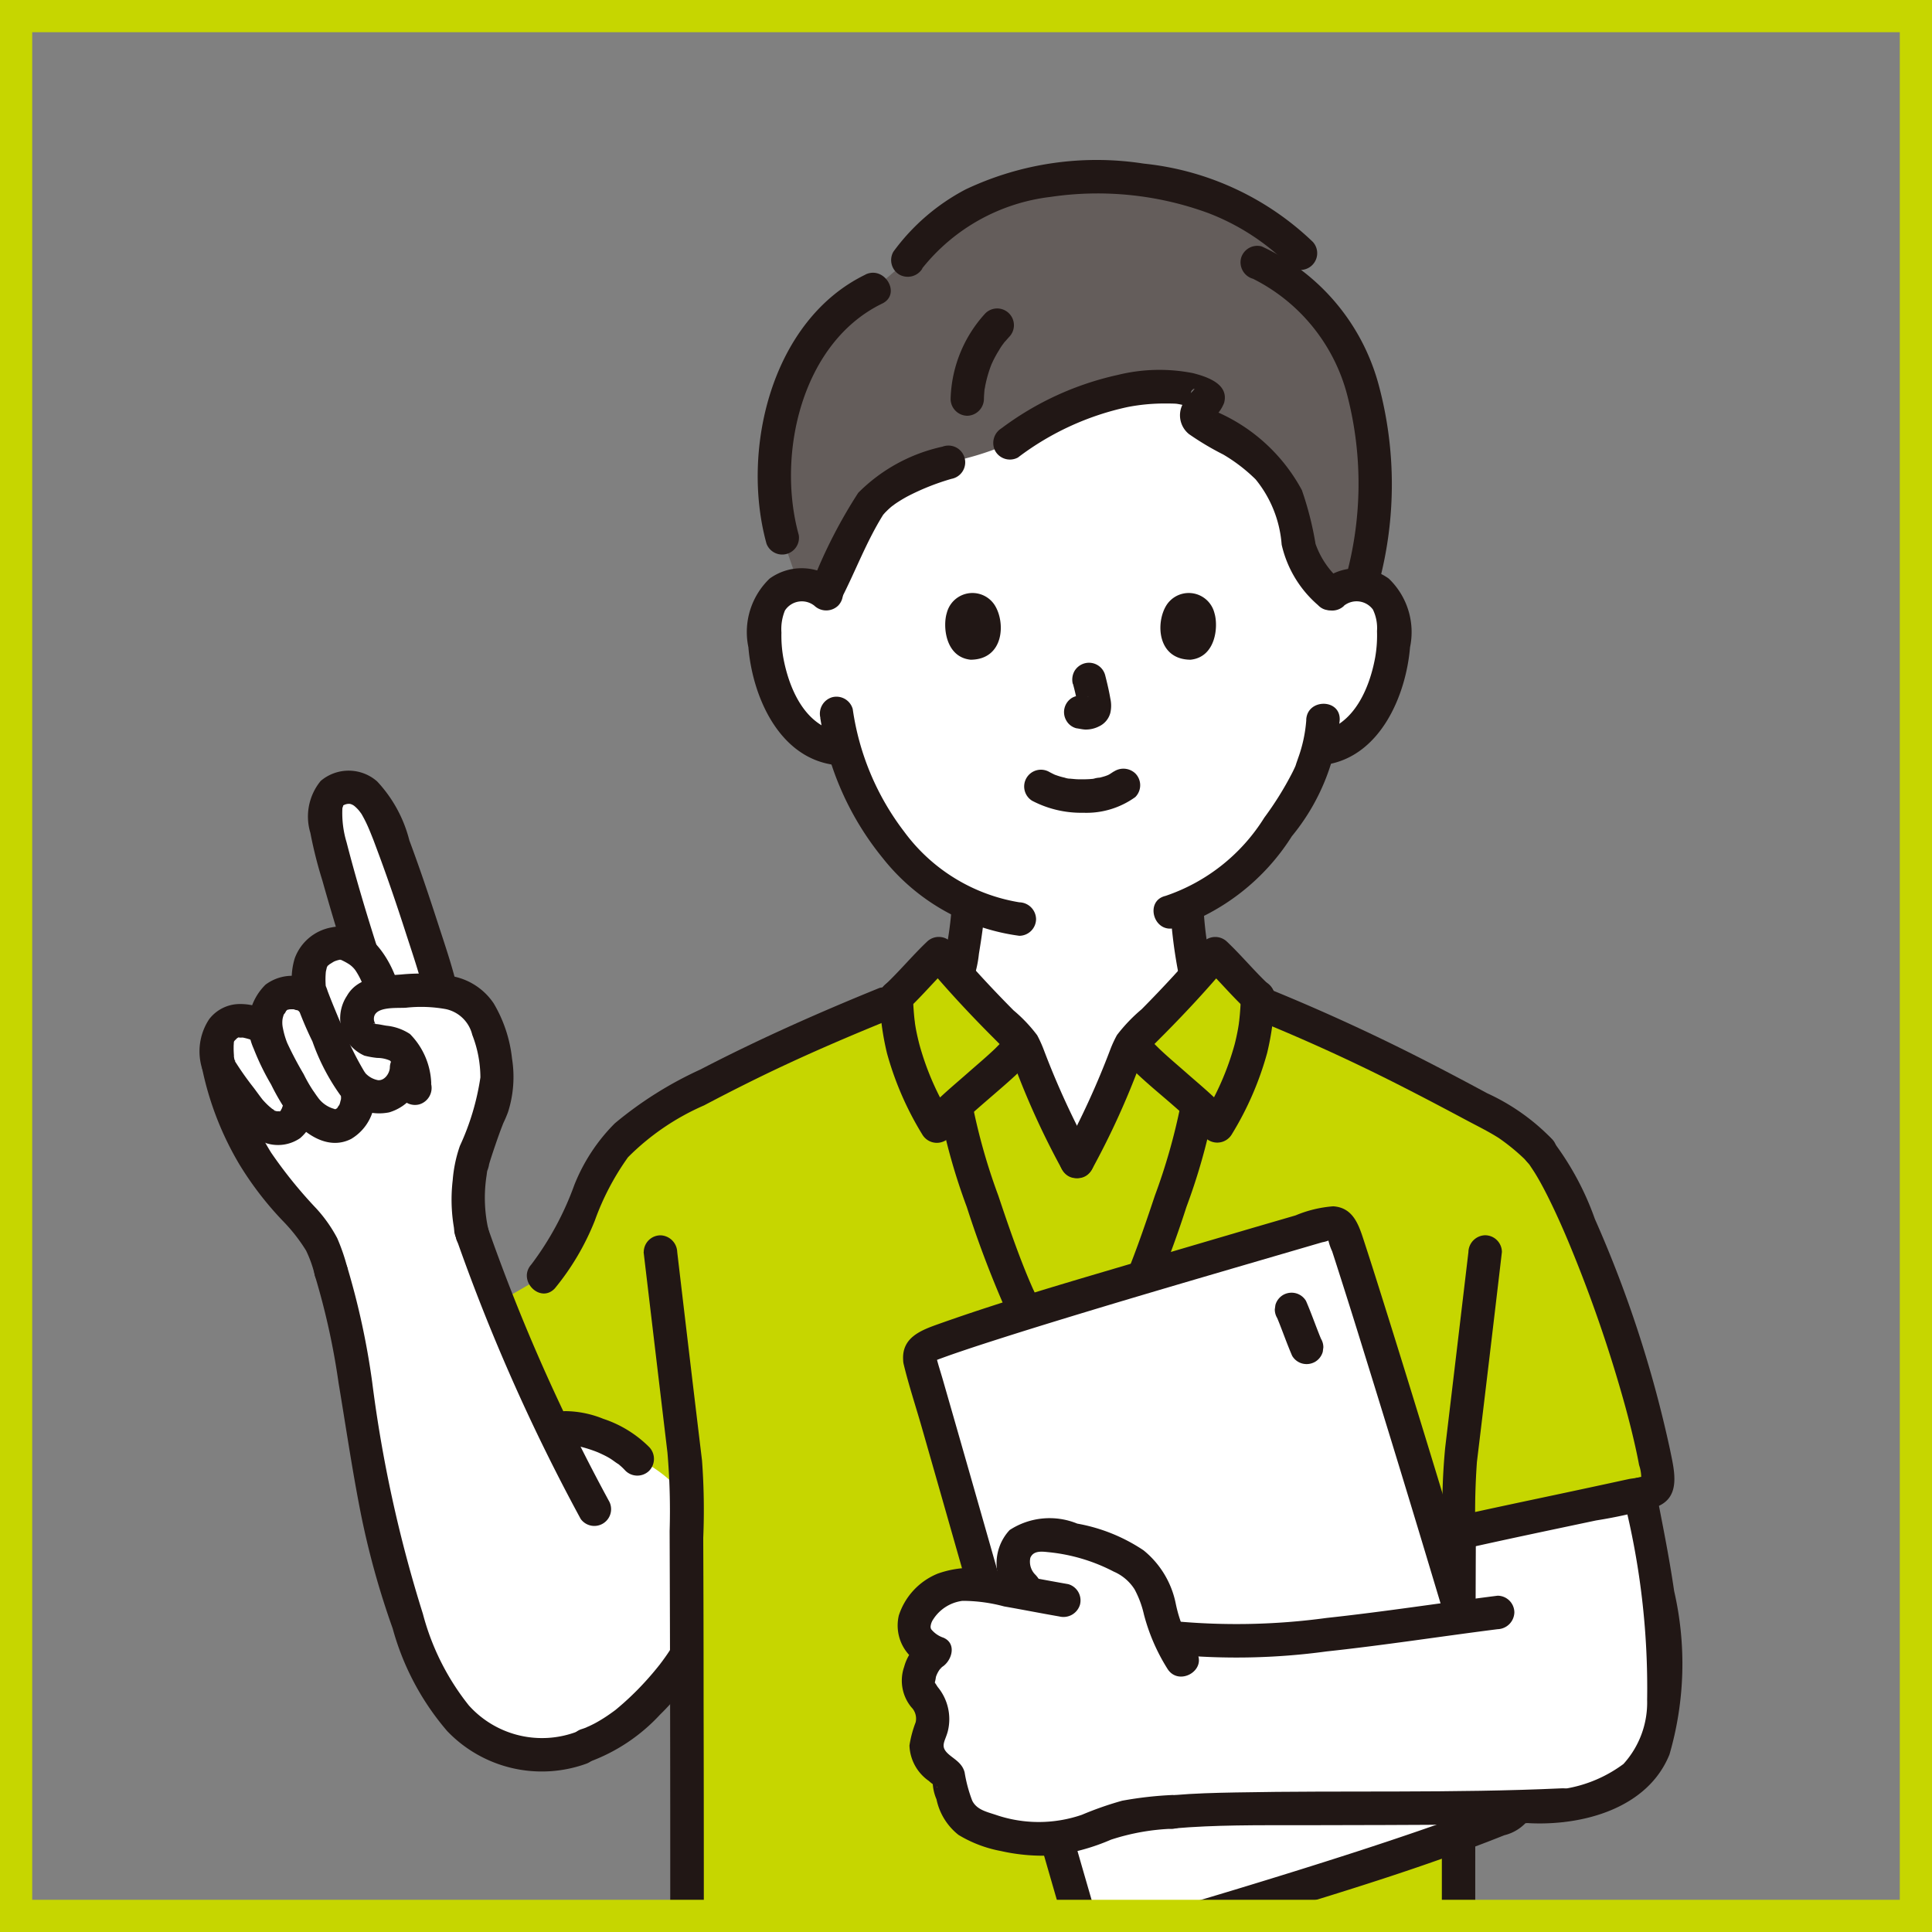 <svg xmlns="http://www.w3.org/2000/svg" xmlns:xlink="http://www.w3.org/1999/xlink" width="60" height="60" viewBox="0 0 60 60"><rect x="0" y="0" width="60" height="60" fill="#808080" stroke="none"/><defs><clipPath id="clip-path"><rect id="&#x9577;&#x65B9;&#x5F62;_3442" data-name="&#x9577;&#x65B9;&#x5F62; 3442" width="60" height="60" transform="translate(420 1867)" fill="#fff" stroke="#c6d600" stroke-width="1"></rect></clipPath><clipPath id="clip-icon_02"><rect width="60" height="60"></rect></clipPath></defs><g id="icon_02" clip-path="url(#clip-icon_02)"><g id="&#x30DE;&#x30B9;&#x30AF;&#x30B0;&#x30EB;&#x30FC;&#x30D7;_1" data-name="&#x30DE;&#x30B9;&#x30AF;&#x30B0;&#x30EB;&#x30FC;&#x30D7; 1" transform="translate(-420 -1867)" clip-path="url(#clip-path)"><g id="_5131_color" data-name="5131_color" transform="translate(426.202 1871.981)"><path id="&#x30D1;&#x30B9;_4898" data-name="&#x30D1;&#x30B9; 4898" d="M116.014,428.47a2.173,2.173,0,0,0,1.113-.251,1.059,1.059,0,0,0,.423-.5,7.989,7.989,0,0,1-.433-1.453,35.777,35.777,0,0,1-5-.06l-.006.915A6.216,6.216,0,0,0,116.014,428.47Z" transform="translate(-82.951 -315.359)" fill="#fff"></path><path id="&#x30D1;&#x30B9;_4899" data-name="&#x30D1;&#x30B9; 4899" d="M79.049,428.361a2.176,2.176,0,0,0,1.113.251,6.216,6.216,0,0,0,3.971-1.4l-.005-.812a35.37,35.37,0,0,1-5.026.118,8.033,8.033,0,0,1-.442,1.425A1.076,1.076,0,0,0,79.049,428.361Z" transform="translate(-58.203 -315.501)" fill="#fff"></path><path id="&#x30D1;&#x30B9;_4900" data-name="&#x30D1;&#x30B9; 4900" d="M85.086,32.331a1.17,1.17,0,0,1,.936-.274,1.106,1.106,0,0,1,.795.528,1.56,1.56,0,0,1,.164.629A4.686,4.686,0,0,1,86.5,35.7a2.979,2.979,0,0,1-.77,1.01,1.974,1.974,0,0,1-.918.414l-.156.024c-.075.282-.16.52-.2.646-.278.754-1.888,3.445-3.88,4.256a11.767,11.767,0,0,0,.169,1.494c.1.581.07,1.1.877,1.391.052.019,2.343,1.109,2.425,1.142a6.946,6.946,0,0,1-6.907,5.32,7.4,7.4,0,0,1-7.15-5.41c.156-.052,2.709-1.248,2.763-1.267.806-.291.776-.81.877-1.391A10.937,10.937,0,0,0,73.795,42a6.817,6.817,0,0,1-2.332-1.867,7.966,7.966,0,0,1-1.519-2.963l-.3-.046a1.974,1.974,0,0,1-.918-.414,2.975,2.975,0,0,1-.77-1.01,4.681,4.681,0,0,1-.478-2.483,1.56,1.56,0,0,1,.164-.629,1.105,1.105,0,0,1,.795-.528,1.17,1.17,0,0,1,.936.274S68.9,25.5,76.834,25.5C84.924,25.5,85.086,32.331,85.086,32.331Z" transform="translate(-49.918 -18.868)" fill="#fff"></path><path id="&#x30D1;&#x30B9;_4901" data-name="&#x30D1;&#x30B9; 4901" d="M82.63,2.757a10.365,10.365,0,0,0-4.425-.747,6.688,6.688,0,0,0-5.4,2.561l-1.05.9a5.237,5.237,0,0,0-2.48,2.783,7.964,7.964,0,0,0-.353,4.987l.494,1.414a1.166,1.166,0,0,1,.83.259,27.346,27.346,0,0,1,1.339-2.684,4.685,4.685,0,0,1,2.439-1.369,9.165,9.165,0,0,0,1.9-.58A7.913,7.913,0,0,1,81.15,8.519a2.723,2.723,0,0,1,.953.288c.184.122-.728.534-.133.845a10.038,10.038,0,0,1,1.807,1.177,3.719,3.719,0,0,1,1.138,2.445,2.784,2.784,0,0,0,1.038,1.695,1.156,1.156,0,0,1,.936-.305l.041-.171A11.147,11.147,0,0,0,86.873,8.4a6.2,6.2,0,0,0-3.209-3.745l1.352-.275A7.546,7.546,0,0,0,82.63,2.757Z" transform="translate(-50.813 -1.477)" fill="#645d5b"></path><path id="&#x30D1;&#x30B9;_4902" data-name="&#x30D1;&#x30B9; 4902" d="M78.991,87.715a10.689,10.689,0,0,1-.133,1.084,6.419,6.419,0,0,1-.12.671c-.011.037-.072.173-.016.065-.022.042-.046.082-.069.124-.036.063.058-.059,0-.005-.015.016-.029.033-.045.048a.758.758,0,0,1-.068.061c.06-.047-.01,0-.037.018-.118.067-.229.107-.369.17-.64.291-1.274.592-1.914.884l-.5.226-.177.078c-.119.054.13-.049.023-.01a.533.533,0,0,0-.364.64.525.525,0,0,0,.64.364c.261-.094.515-.224.767-.34l1.176-.544.868-.4c.023-.01.048-.019.07-.031,0,0-.192.078-.088.039.05-.019.1-.04.15-.061a1.877,1.877,0,0,0,.26-.13,1.555,1.555,0,0,0,.634-.766,3.535,3.535,0,0,0,.158-.741c.078-.479.152-.958.185-1.443a.52.52,0,0,0-1.04,0Z" transform="translate(-55.638 -64.516)" fill="#211715"></path><path id="&#x30D1;&#x30B9;_4903" data-name="&#x30D1;&#x30B9; 4903" d="M115.889,87.72a15.071,15.071,0,0,0,.26,2.076,1.666,1.666,0,0,0,1.1,1.268c.175.069-.14-.068-.016-.008l.128.06.4.191,1.1.518c.249.118.5.244.75.352a.538.538,0,0,0,.712-.186.524.524,0,0,0-.186-.712c-.538-.229-1.061-.5-1.59-.75-.256-.121-.512-.245-.77-.363-.147-.067-.256-.109-.389-.184,0,0-.071-.05-.03-.018s-.029-.028-.038-.036-.031-.033-.047-.049c.014.015.052.084,0,0-.022-.036-.042-.072-.062-.108.056.1-.01-.03-.021-.069a6.427,6.427,0,0,1-.138-.764,10.79,10.79,0,0,1-.13-1.22.531.531,0,0,0-.52-.52.525.525,0,0,0-.52.52Z" transform="translate(-85.748 -64.521)" fill="#211715"></path><path id="&#x30D1;&#x30B9;_4904" data-name="&#x30D1;&#x30B9; 4904" d="M133.342,49.864a.63.63,0,0,1,.9.118,1.326,1.326,0,0,1,.127.67,3.964,3.964,0,0,1-.056.814c-.176.967-.668,2.126-1.743,2.319a.525.525,0,0,0-.364.64.532.532,0,0,0,.64.364c1.641-.294,2.424-2.147,2.549-3.635a2.3,2.3,0,0,0-.66-2.133,1.7,1.7,0,0,0-2.124.108.524.524,0,0,0,0,.736.531.531,0,0,0,.736,0Z" transform="translate(-97.807 -36.033)" fill="#211715"></path><path id="&#x30D1;&#x30B9;_4905" data-name="&#x30D1;&#x30B9; 4905" d="M118.642,65.4a4.421,4.421,0,0,1-.257,1.192c-.023.07-.05.14-.071.211-.01.033-.052.124.007-.011-.036.084-.075.166-.116.247a10.055,10.055,0,0,1-.866,1.391,5.8,5.8,0,0,1-3.069,2.432c-.651.153-.376,1.156.276,1a6.851,6.851,0,0,0,3.647-2.852,6.634,6.634,0,0,0,1.487-3.613c.026-.669-1.014-.668-1.04,0Z" transform="translate(-84.276 -48.02)" fill="#211715"></path><path id="&#x30D1;&#x30B9;_4906" data-name="&#x30D1;&#x30B9; 4906" d="M68.251,49.128a1.7,1.7,0,0,0-2.124-.108,2.3,2.3,0,0,0-.66,2.133c.124,1.488.907,3.341,2.549,3.635a.534.534,0,0,0,.64-.364.525.525,0,0,0-.364-.64c-1.075-.193-1.566-1.352-1.743-2.319a3.938,3.938,0,0,1-.056-.768,1.526,1.526,0,0,1,.109-.685.626.626,0,0,1,.914-.149.535.535,0,0,0,.736,0,.525.525,0,0,0,0-.736Z" transform="translate(-48.427 -36.033)" fill="#211715"></path><path id="&#x30D1;&#x30B9;_4907" data-name="&#x30D1;&#x30B9; 4907" d="M74.057,64.694A9.1,9.1,0,0,0,76,69.052a6.5,6.5,0,0,0,4.239,2.41.524.524,0,0,0,.52-.52.532.532,0,0,0-.52-.52,5.557,5.557,0,0,1-3.574-2.191,8.155,8.155,0,0,1-1.6-3.813.525.525,0,0,0-.64-.364.532.532,0,0,0-.364.64Z" transform="translate(-54.785 -47.381)" fill="#211715"></path><path id="&#x30D1;&#x30B9;_4908" data-name="&#x30D1;&#x30B9; 4908" d="M95.535,27.729a8.638,8.638,0,0,1,3.4-1.56,5.991,5.991,0,0,1,1.13-.109c.121,0,.281,0,.382.008a2.288,2.288,0,0,1,.411.1c.054.017.107.042.162.055.036.009.119.078.035,0l-.134-.23c-.149-.4.212-.473.032-.319a1.123,1.123,0,0,0-.1.109,1.4,1.4,0,0,0-.216.307.748.748,0,0,0,.2.921,8.785,8.785,0,0,0,1.064.634,5.155,5.155,0,0,1,1.005.772,3.629,3.629,0,0,1,.808,2.026,3.5,3.5,0,0,0,1.126,1.876c.463.486,1.2-.25.736-.735a2.665,2.665,0,0,1-.81-1.165,10.023,10.023,0,0,0-.424-1.668,5.483,5.483,0,0,0-2.674-2.445c-.256-.138-.086-.021-.1.2-.007.123.02.026-.017.052a.622.622,0,0,0,.068-.076,1.12,1.12,0,0,0,.309-.446c.154-.583-.532-.806-.964-.918a5.394,5.394,0,0,0-2.345.056,9.374,9.374,0,0,0-3.609,1.658.535.535,0,0,0-.186.712.524.524,0,0,0,.712.187Z" transform="translate(-70.113 -18.51)" fill="#211715"></path><path id="&#x30D1;&#x30B9;_4909" data-name="&#x30D1;&#x30B9; 4909" d="M69.978,13.477c-2.915,1.411-3.881,5.439-3.073,8.358a.521.521,0,0,0,1-.276c-.692-2.5.092-5.972,2.594-7.183.6-.292.076-1.189-.525-.9Z" transform="translate(-49.302 -9.93)" fill="#211715"></path><path id="&#x30D1;&#x30B9;_4910" data-name="&#x30D1;&#x30B9; 4910" d="M124.695,11.234a5.628,5.628,0,0,1,2.954,3.726,10.93,10.93,0,0,1-.052,5.473c-.154.65.849.929,1,.277a11.886,11.886,0,0,0,0-6.182,6.623,6.623,0,0,0-3.634-4.3.525.525,0,0,0-.64.364.532.532,0,0,0,.364.64Z" transform="translate(-91.983 -7.557)" fill="#211715"></path><path id="&#x30D1;&#x30B9;_4911" data-name="&#x30D1;&#x30B9; 4911" d="M73.914,38.813c.438-.858.77-1.752,1.28-2.572.05-.081-.029.029.012-.017s.06-.069.093-.1a2.222,2.222,0,0,1,.2-.18c-.068.054.063-.045.063-.045.037-.026.076-.052.114-.076q.134-.086.274-.162a7.386,7.386,0,0,1,1.373-.548.521.521,0,1,0-.278-1,5.269,5.269,0,0,0-2.617,1.433,15.456,15.456,0,0,0-1.412,2.747A.533.533,0,0,0,73.2,39a.525.525,0,0,0,.712-.187Z" transform="translate(-53.976 -25.223)" fill="#211715"></path><path id="&#x30D1;&#x30B9;_4912" data-name="&#x30D1;&#x30B9; 4912" d="M90.686,20.5c0-.1.011-.2.019-.3q.01-.088,0,.026c0-.025.007-.049.011-.074.008-.05.017-.1.028-.148a3.93,3.93,0,0,1,.174-.576c.022-.052.019-.047-.009.02l.031-.069q.032-.069.066-.136.069-.134.15-.262a1.567,1.567,0,0,1,.172-.249c-.1.1.018-.021.037-.043.033-.039.066-.076.1-.114a.52.52,0,1,0-.736-.736,4.088,4.088,0,0,0-1.078,2.66.525.525,0,0,0,.52.52A.53.53,0,0,0,90.686,20.5Z" transform="translate(-66.331 -13.088)" fill="#211715"></path><path id="&#x30D1;&#x30B9;_4913" data-name="&#x30D1;&#x30B9; 4913" d="M83.519,3.355a5.994,5.994,0,0,1,3.987-2.221,9.983,9.983,0,0,1,4.892.5,7.17,7.17,0,0,1,2.517,1.633.521.521,0,0,0,.736-.736A8.888,8.888,0,0,0,90.4.1a9.513,9.513,0,0,0-5.529.8,6.534,6.534,0,0,0-2.246,1.936.524.524,0,0,0,.187.712.533.533,0,0,0,.712-.187Z" transform="translate(-61.082 0)" fill="#211715"></path><path id="&#x30D1;&#x30B9;_4914" data-name="&#x30D1;&#x30B9; 4914" d="M42.507,129.63c4.966,0,18.428.015,22.565.016a.517.517,0,0,0,.518-.507,21.321,21.321,0,0,0-.133-2.468c0-4.161.009-10.642.019-13.963,1.56-.351,4.277-.908,5.818-1.256a.482.482,0,0,0,.328-.175.475.475,0,0,0,.026-.315c-.459-3.084-2.7-9.059-3.689-10.131a6.1,6.1,0,0,0-1.183-.939,68.7,68.7,0,0,0-7.227-3.516l-.329-.3c-.406-.372-.884-.947-1.317-1.352-.947,1.132-1.691,1.868-2.581,2.759-.12.124-1.2,2.89-1.715,3.706-.515-.817-1.6-3.583-1.714-3.706-.891-.891-1.635-1.627-2.581-2.759-.482.45-1.018,1.109-1.45,1.468a60.532,60.532,0,0,0-7.253,3.416,6.122,6.122,0,0,0-1.183.939c-.866.809-1.4,3.121-2.4,4.2l-1.4.81c.572,1.463,1.121,2.736,1.684,3.912l.409-.022a3.578,3.578,0,0,1,2.235.962l1.513,1c.016,2.549.023,10.455.027,15.267a10.2,10.2,0,0,0,.13,2.575c.044.279.488.347.771.347" transform="translate(-26.364 -70.087)" fill="#c6d600"></path><path id="&#x30D1;&#x30B9;_4915" data-name="&#x30D1;&#x30B9; 4915" d="M2.1,83.489a1.757,1.757,0,0,1,.043-1.027.776.776,0,0,1,.507-.356,1.386,1.386,0,0,1,.756.161l.17.112-.01-.078a1.014,1.014,0,0,1,.409-.985.906.906,0,0,1,1,.144l-.052-.321a1.485,1.485,0,0,1,.2-1.116,1.089,1.089,0,0,1,.927-.308,1.992,1.992,0,0,1,.473.273l-.024-.074c-.416-1.308-.86-2.9-.979-3.39-.113-.472-.277-1.336.212-1.569a.881.881,0,0,1,1.173.349,37.768,37.768,0,0,1,2.076,5.883,1.59,1.59,0,0,1,1.156.553,4.122,4.122,0,0,1,.6,1.877,3.083,3.083,0,0,1-.237,1.393,12.633,12.633,0,0,0-.567,1.664,5.611,5.611,0,0,0,.038,2.051c.88,2.408,1.668,4.325,2.487,6.037l.409-.022a3.578,3.578,0,0,1,2.235.962,4.023,4.023,0,0,1,1.517,1.218c.006,1.045.008,2.779.012,4.823a7.2,7.2,0,0,1-2.944,2.793,3.5,3.5,0,0,1-3.225-.048c-1.652-.98-2.021-2.462-2.656-4.2C6.689,97.195,6.444,92.417,5.6,89.9a3.1,3.1,0,0,0-.533-1.228c-.338-.462-.769-.889-1.141-1.319A9.878,9.878,0,0,1,2.1,83.489" transform="translate(-1.515 -55.381)" fill="#fff"></path><path id="&#x30D1;&#x30B9;_4916" data-name="&#x30D1;&#x30B9; 4916" d="M156.319,161.152c-.1-.541-.225-1.2-.366-1.925-1.565.349-4.114.873-5.6,1.208-.006,2.063-.01,5.346-.014,8.534.712-.009,1.41-.022,2.076-.042a4.7,4.7,0,0,0,3.409-.94c1.2-1,1.012-3.909.583-6.375C156.377,161.472,156.349,161.318,156.319,161.152Z" transform="translate(-111.236 -117.816)" fill="#fff"></path><path id="&#x30D1;&#x30B9;_4917" data-name="&#x30D1;&#x30B9; 4917" d="M76.225,419.314a7.464,7.464,0,0,1-.828,3.36.532.532,0,0,0,.187.712.526.526,0,0,0,.712-.187,8.626,8.626,0,0,0,.97-3.885.52.52,0,0,0-1.04,0Z" transform="translate(-55.738 -309.875)" fill="#211715"></path><path id="&#x30D1;&#x30B9;_4918" data-name="&#x30D1;&#x30B9; 4918" d="M97.407,420.353l.022,3.24a.52.52,0,0,0,1.04,0l-.022-3.24a.52.52,0,1,0-1.04,0Z" transform="translate(-72.074 -310.644)" fill="#211715"></path><path id="&#x30D1;&#x30B9;_4919" data-name="&#x30D1;&#x30B9; 4919" d="M128.8,419.314a8.626,8.626,0,0,0,.97,3.885.52.52,0,1,0,.9-.525,7.466,7.466,0,0,1-.828-3.36.52.52,0,0,0-1.04,0Z" transform="translate(-95.302 -309.875)" fill="#211715"></path><path id="&#x30D1;&#x30B9;_4920" data-name="&#x30D1;&#x30B9; 4920" d="M110.1,420.353l-.022,3.24a.52.52,0,0,0,1.04,0l.022-3.24a.52.52,0,1,0-1.04,0Z" transform="translate(-81.449 -310.644)" fill="#211715"></path><path id="&#x30D1;&#x30B9;_4921" data-name="&#x30D1;&#x30B9; 4921" d="M57.087,437.4q-.045-.059-.085-.122a2.29,2.29,0,0,1-.152-1.919,6.284,6.284,0,0,1,.985-1.719q1.426-1.947,3.014-3.768a2.858,2.858,0,0,1,1.5-1.083.928.928,0,0,0,.461.973,2.174,2.174,0,0,0,1.113.251,6.176,6.176,0,0,0,4.322-1.72c-.007,1.3.006,1.733,0,3.034a2.726,2.726,0,0,1-.114.938c-.267.723-1.06,1.071-1.7,1.507-1.655,1.132-2.527,3.2-4.261,4.206a4.477,4.477,0,0,1-4.138.148A2.614,2.614,0,0,1,57.087,437.4Z" transform="translate(-41.959 -316.906)" fill="#fff"></path><path id="&#x30D1;&#x30B9;_4922" data-name="&#x30D1;&#x30B9; 4922" d="M56,435.685a1.954,1.954,0,0,1,0-2.074,14.457,14.457,0,0,1,1.493-2.151q.825-1.076,1.706-2.11c.475-.56.99-1.343,1.751-1.512l-.64-.64a1.515,1.515,0,0,0,1.01,1.708,4.344,4.344,0,0,0,2.213.084,6.62,6.62,0,0,0,3.542-1.782l-.888-.367c-.006,1.108.043,2.225-.005,3.332a1.429,1.429,0,0,1-.752,1.187,14.976,14.976,0,0,0-1.352.939c-1.573,1.334-2.505,3.6-4.644,4.161a3.51,3.51,0,0,1-3.511-.88.524.524,0,0,0-.736,0,.533.533,0,0,0,0,.736,4.31,4.31,0,0,0,3.557,1.3,5.3,5.3,0,0,0,3.376-1.6c.832-.821,1.477-1.81,2.308-2.632a8.069,8.069,0,0,1,1.369-1.026,3.071,3.071,0,0,0,1.212-1.2,5.553,5.553,0,0,0,.221-2.332c0-.663,0-1.325,0-1.988a.526.526,0,0,0-.888-.368A5.572,5.572,0,0,1,63.9,427.85a5.329,5.329,0,0,1-1.616.188c-.3-.012-1.056-.1-.967-.563a.527.527,0,0,0-.64-.64,4.281,4.281,0,0,0-2.13,1.685q-1.047,1.228-2.024,2.513c-1.051,1.378-2.7,3.418-1.415,5.177a.536.536,0,0,0,.712.187A.524.524,0,0,0,56,435.685Z" transform="translate(-40.426 -315.45)" fill="#211715"></path><path id="&#x30D1;&#x30B9;_4923" data-name="&#x30D1;&#x30B9; 4923" d="M121.649,437.4q.045-.059.086-.122a2.29,2.29,0,0,0,.152-1.919,6.289,6.289,0,0,0-.985-1.719q-1.426-1.947-3.014-3.768a2.858,2.858,0,0,0-1.5-1.083.928.928,0,0,1-.461.973,2.171,2.171,0,0,1-1.113.251,6.175,6.175,0,0,1-4.322-1.72c.007,1.3-.006,1.733,0,3.034a2.724,2.724,0,0,0,.114.938c.267.723,1.06,1.071,1.7,1.507,1.655,1.132,2.526,3.2,4.261,4.205a4.477,4.477,0,0,0,4.139.148A2.611,2.611,0,0,0,121.649,437.4Z" transform="translate(-81.755 -316.906)" fill="#fff"></path><path id="&#x30D1;&#x30B9;_4924" data-name="&#x30D1;&#x30B9; 4924" d="M120.573,436.209c1.287-1.759-.364-3.8-1.415-5.177q-.979-1.283-2.024-2.513a4.278,4.278,0,0,0-2.13-1.685.527.527,0,0,0-.64.64c.089.459-.673.551-.967.563a5.321,5.321,0,0,1-1.616-.188,5.572,5.572,0,0,1-2.445-1.377.526.526,0,0,0-.888.368c0,.59,0,1.18,0,1.77a12.528,12.528,0,0,0,.049,2c.211,1.322,1.552,1.713,2.439,2.489a32.685,32.685,0,0,1,2.325,2.616,5.539,5.539,0,0,0,3.117,1.838,4.465,4.465,0,0,0,4.113-1.235.536.536,0,0,0,0-.736.524.524,0,0,0-.736,0,3.41,3.41,0,0,1-3.066.972,4.6,4.6,0,0,1-2.725-1.611c-.713-.78-1.315-1.658-2.081-2.388a7.87,7.87,0,0,0-1.276-.962,2.363,2.363,0,0,1-1.022-.916,2.871,2.871,0,0,1-.1-1.1v-.923c0-.6,0-1.208,0-1.813l-.888.368a6.617,6.617,0,0,0,3.542,1.782,4.422,4.422,0,0,0,2.165-.066,1.526,1.526,0,0,0,1.059-1.727l-.64.64c.745.166,1.245.917,1.711,1.465q.9,1.056,1.746,2.157a14.992,14.992,0,0,1,1.467,2.1,1.985,1.985,0,0,1,.022,2.123.524.524,0,0,0,.187.712A.532.532,0,0,0,120.573,436.209Z" transform="translate(-80.23 -315.449)" fill="#211715"></path><path id="&#x30D1;&#x30B9;_4925" data-name="&#x30D1;&#x30B9; 4925" d="M111.564,111.7a18.576,18.576,0,0,1-.8,2.816c-.326.979-.7,2.069-1.092,2.935a.536.536,0,0,0,.186.712.524.524,0,0,0,.712-.186,32.809,32.809,0,0,0,1.174-3.109,18.914,18.914,0,0,0,.824-2.891.537.537,0,0,0-.364-.64.524.524,0,0,0-.64.364Z" transform="translate(-81.1 -82.367)" fill="#211715"></path><path id="&#x30D1;&#x30B9;_4926" data-name="&#x30D1;&#x30B9; 4926" d="M88.382,111.974a18.883,18.883,0,0,0,.824,2.891,32.812,32.812,0,0,0,1.174,3.109.524.524,0,0,0,.712.186.533.533,0,0,0,.187-.712c-.392-.867-.767-1.956-1.094-2.935a18.615,18.615,0,0,1-.8-2.816.524.524,0,0,0-.64-.364.533.533,0,0,0-.364.64Z" transform="translate(-65.384 -82.364)" fill="#211715"></path><path id="&#x30D1;&#x30B9;_4927" data-name="&#x30D1;&#x30B9; 4927" d="M92.685,141.069c.01.653.033,1.306.044,1.959.007.382-.019.806.354,1.032a1.489,1.489,0,0,0,.808.118l3.28-.01a3.764,3.764,0,0,0,.733-.02.786.786,0,0,0,.609-.852c0-.617-.014-1.234-.021-1.85a1.24,1.24,0,0,0-.208-.91.975.975,0,0,0-.786-.239l-1.4.008-1.821.01-.711,0a.8.8,0,0,0-.882.751.523.523,0,0,0,.52.52.533.533,0,0,0,.52-.52c-.038.322-.424.29-.138.289h.176l.351,0,.879,0,1.784-.01.72,0a.854.854,0,0,0,.239,0q-.312-.456-.29-.2v.1q0,.087,0,.173.006.522.014,1.044,0,.252.005.5c0,.09,0,.179,0,.269v.126q-.006.177.041-.11l.229-.134q-.1.038-.017.013h-.084c-.045,0-.092,0-.137,0h-.361l-.789,0-1.748.005-.766,0a2.23,2.23,0,0,0-.276,0h-.081q.322.429.291.152a1.174,1.174,0,0,0,0-.224c-.011-.666-.035-1.331-.045-2A.519.519,0,0,0,92.685,141.069Z" transform="translate(-68.578 -103.801)" fill="#211715"></path><path id="&#x30D1;&#x30B9;_4928" data-name="&#x30D1;&#x30B9; 4928" d="M61.41,229.174c0,1.89.2,16.543.634,24.547.23,4.2,1.007,25.01,1.778,26.534.91.439,6.88.567,9.158-.066,2.484.534,7.856.4,8.723-.021.771-1.523,1.547-22.332,1.778-26.534.438-8,1-20.682,1-24.419" transform="translate(-45.439 -169.571)" fill="#fff"></path><path id="&#x30D1;&#x30B9;_4929" data-name="&#x30D1;&#x30B9; 4929" d="M125.5,99.9q2.234.914,4.385,2.01c.67.34,1.335.691,2,1.046.344.185.7.357,1.031.567a6.369,6.369,0,0,1,.9.75c.489.457,1.226-.277.736-.736a6.636,6.636,0,0,0-1.989-1.4c-.711-.383-1.425-.761-2.145-1.126q-2.273-1.153-4.634-2.115a.524.524,0,0,0-.64.364.533.533,0,0,0,.364.64Z" transform="translate(-92.577 -73.165)" fill="#211715"></path><path id="&#x30D1;&#x30B9;_4930" data-name="&#x30D1;&#x30B9; 4930" d="M103.212,264.059c-.113,1.238-.1,2.493-.112,3.735-.016,1.853-.009,3.705,0,5.558.015,2.686.047,5.371.044,8.056q-.006,4.3-.017,8.609-.009,4.931-.01,9.862,0,1.793.009,3.586c0,.56-.02,1.131.023,1.691a.606.606,0,0,0,.264.5.523.523,0,0,0,.712-.186.533.533,0,0,0-.186-.712h0l.186.187c.049.09.065.362.062.143,0-.087-.005-.174-.007-.26-.006-.318-.009-.636-.011-.955-.008-1.095-.009-2.189-.01-3.283q0-4.814.008-9.627.008-4.447.018-8.9c0-2.493-.018-4.985-.035-7.478-.022-3.3-.1-6.62.062-9.918.01-.2.023-.406.041-.608a.524.524,0,0,0-.52-.52.531.531,0,0,0-.52.52Z" transform="translate(-76.279 -194.999)" fill="#211715"></path><path id="&#x30D1;&#x30B9;_4931" data-name="&#x30D1;&#x30B9; 4931" d="M59.409,227.75c0,3.84.1,7.682.187,11.521q.162,7.1.506,14.193c.187,3.912.352,7.824.555,11.734s.364,7.841.815,11.731c.062.537.124,1.078.238,1.607a2.627,2.627,0,0,0,.111.39c.151.393.528.479.906.548a19.518,19.518,0,0,0,3.145.24,32.607,32.607,0,0,0,3.894-.138,13.773,13.773,0,0,0,1.61-.244c.653-.146.377-1.149-.277-1a21.5,21.5,0,0,1-4.854.35c-.8-.007-1.6-.033-2.39-.1-.328-.029-.543-.052-.806-.1-.107-.018-.215-.039-.321-.067-.042-.011-.083-.026-.126-.036-.134-.03.068.035,0,0l.186.186c-.045-.091.031.1.024.059a.714.714,0,0,0-.024-.068c-.016-.058-.034-.114-.048-.173-.04-.158-.069-.32-.1-.481-.017-.1-.033-.2-.048-.3q-.011-.075-.021-.15c-.024-.168.006.058-.012-.093-.034-.269-.066-.539-.095-.809-.159-1.479-.266-2.965-.367-4.447-.26-3.815-.449-7.635-.629-11.454-.132-2.783-.239-5.567-.39-8.348-.248-4.574-.363-9.156-.464-13.735-.076-3.449-.145-6.9-.169-10.348q0-.232,0-.464a.52.52,0,0,0-1.04,0Z" transform="translate(-43.958 -168.147)" fill="#211715"></path><path id="&#x30D1;&#x30B9;_4932" data-name="&#x30D1;&#x30B9; 4932" d="M115.162,227.9c0,3.679-.2,7.363-.355,11.038-.194,4.541-.423,9.08-.66,13.619-.141,2.691-.248,5.384-.375,8.076-.171,3.633-.352,7.266-.591,10.9-.1,1.466-.2,2.931-.341,4.393q-.042.433-.089.865-.021.182-.043.366c-.007.057-.014.115-.022.172l-.012.092c-.014.108.015-.11,0,0a9.025,9.025,0,0,1-.18,1.016c-.013.051-.029.1-.043.151-.042.152.034-.063,0,0l.186-.187c-.065.03.135-.035,0,0-.043.01-.085.026-.128.037-.107.028-.216.049-.325.068-.165.029-.214.035-.328.048-.142.016-.284.031-.426.044-.8.072-1.6.1-2.395.105a21.4,21.4,0,0,1-4.814-.35c-.652-.146-.931.857-.276,1a18.79,18.79,0,0,0,3.428.364,34.935,34.935,0,0,0,3.584-.046c.471-.032.942-.076,1.409-.151.32-.051.8-.106.982-.407a2.841,2.841,0,0,0,.264-1c.218-1.347.321-2.715.427-4.075.156-1.981.276-3.965.389-5.948.232-4.089.416-8.181.6-12.273.185-4.067.415-8.132.6-12.2.229-4.908.476-9.821.555-14.734q.008-.494.009-.988a.52.52,0,0,0-1.04,0Z" transform="translate(-76.637 -168.257)" fill="#211715"></path><path id="&#x30D1;&#x30B9;_4933" data-name="&#x30D1;&#x30B9; 4933" d="M62.277,209.1c4.765,0,18.5.017,22.059.017" transform="translate(-46.08 -154.718)" fill="none"></path><path id="&#x30D1;&#x30B9;_4934" data-name="&#x30D1;&#x30B9; 4934" d="M83.2,226.956q-4.028,0-8.056-.006l-10.182-.008-4.327,0a.52.52,0,0,0,0,1.04q4.324,0,8.648,0l10.017.008,3.9,0a.52.52,0,0,0,0-1.04Z" transform="translate(-44.497 -167.918)" fill="#211715"></path><path id="&#x30D1;&#x30B9;_4935" data-name="&#x30D1;&#x30B9; 4935" d="M148.1,128.882q-.359,3.035-.721,6.069a19.463,19.463,0,0,0-.085,2.251q-.022,5.277-.019,10.554,0,1.537,0,3.074c0,.572.047,1.132.085,1.7.022.328.037.656.044.985,0,.142.007.284,0,.426,0,.093.015.072,0,.073-.663.052-.669,1.092,0,1.04a1.075,1.075,0,0,0,1.04-1.113,16.179,16.179,0,0,0-.073-1.757c-.078-.962-.059-1.922-.059-2.887q0-3.017.007-6.034,0-2.647.011-5.293a22.266,22.266,0,0,1,.034-2.569q.394-3.261.776-6.522a.523.523,0,0,0-.52-.52.533.533,0,0,0-.52.52Z" transform="translate(-108.699 -94.978)" fill="#211715"></path><path id="&#x30D1;&#x30B9;_4936" data-name="&#x30D1;&#x30B9; 4936" d="M39.938,108.091a7.89,7.89,0,0,0,1.237-2.1,8.038,8.038,0,0,1,1.03-1.966,7.617,7.617,0,0,1,2.364-1.612c.826-.436,1.661-.856,2.507-1.251,1.059-.494,2.133-.952,3.216-1.392a.537.537,0,0,0,.364-.64.524.524,0,0,0-.64-.364c-1.889.767-3.75,1.592-5.56,2.532a11.768,11.768,0,0,0-2.661,1.674,5.655,5.655,0,0,0-1.258,1.917,9.376,9.376,0,0,1-1.334,2.465c-.448.5.286,1.234.736.736Z" transform="translate(-28.904 -73.066)" fill="#211715"></path><path id="&#x30D1;&#x30B9;_4937" data-name="&#x30D1;&#x30B9; 4937" d="M53.006,128.88q.369,3.112.74,6.224a21.159,21.159,0,0,1,.068,2.437q.021,5.662.019,11.323,0,1.623-.033,3.242a11.907,11.907,0,0,0,.162,2.026c.1.656.7.858,1.294.869a.52.52,0,0,0,0-1.04c-.111,0-.365-.119-.269.035a1.074,1.074,0,0,1-.052-.349q-.031-.239-.052-.479c-.054-.592-.007-1.168-.007-1.758q0-1.316,0-2.632,0-2.981-.007-5.963,0-2.531-.011-5.062a20.788,20.788,0,0,0-.038-2.4q-.39-3.236-.77-6.474a.537.537,0,0,0-.52-.52.523.523,0,0,0-.52.52Z" transform="translate(-39.22 -94.976)" fill="#211715"></path><path id="&#x30D1;&#x30B9;_4938" data-name="&#x30D1;&#x30B9; 4938" d="M109.227,94.233c-.46-.43-.86-.918-1.317-1.352a.525.525,0,0,0-.736,0c-.609.726-1.251,1.42-1.917,2.093a5.142,5.142,0,0,0-.766.8,3.532,3.532,0,0,0-.208.449,25.366,25.366,0,0,1-1.485,3.227c-.353.572.546,1.094.9.525A24.649,24.649,0,0,0,105.16,96.8a4.758,4.758,0,0,0,.211-.462.3.3,0,0,1,.028-.049c-.125.229.062-.042.12-.1l.475-.477c.666-.674,1.308-1.367,1.917-2.093h-.736c.456.433.857.922,1.317,1.352.489.457,1.226-.277.736-.735Z" transform="translate(-76.003 -68.613)" fill="#211715"></path><path id="&#x30D1;&#x30B9;_4939" data-name="&#x30D1;&#x30B9; 4939" d="M113.228,98.44c-.01.234-.024.47-.05.7,0,.026-.006.05-.009.075-.014.132.019-.117,0,.017-.011.068-.021.136-.033.2q-.042.232-.1.461a8.549,8.549,0,0,1-1,2.283h.9a2.623,2.623,0,0,0-.552-.635c-.276-.26-.564-.5-.85-.752s-.572-.491-.845-.751c-.1-.1-.205-.2-.3-.309a.25.25,0,0,1-.052-.061c.035.1.054.085.026.031a.41.41,0,0,0-.031-.05c-.063-.085.039.112.022.052a.521.521,0,0,0-1,.276,1.782,1.782,0,0,0,.523.719c.262.257.542.5.82.737s.585.5.869.763c.115.105.228.212.335.326.034.036.114.1.13.147-.024-.075-.061-.093-.026-.032.012.022.026.042.038.064a.525.525,0,0,0,.9,0,9.774,9.774,0,0,0,1.1-2.532,8.518,8.518,0,0,0,.232-1.737.52.52,0,1,0-1.04,0Z" transform="translate(-80.892 -72.452)" fill="#211715"></path><path id="&#x30D1;&#x30B9;_4940" data-name="&#x30D1;&#x30B9; 4940" d="M82.034,94.97c.46-.43.86-.918,1.317-1.352h-.736c.609.726,1.251,1.42,1.917,2.093l.438.44c.03.03.275.3.192.182-.071-.1-.014-.016-.007.005.054.156.145.31.211.462a24.649,24.649,0,0,0,1.463,3.177c.352.568,1.252.046.9-.525a25.366,25.366,0,0,1-1.485-3.227,3.888,3.888,0,0,0-.2-.44,4.657,4.657,0,0,0-.735-.774c-.679-.685-1.333-1.391-1.953-2.13a.526.526,0,0,0-.736,0c-.456.433-.857.922-1.317,1.352C80.808,94.692,81.545,95.427,82.034,94.97Z" transform="translate(-60.035 -68.615)" fill="#211715"></path><path id="&#x30D1;&#x30B9;_4941" data-name="&#x30D1;&#x30B9; 4941" d="M81.171,98.438a8.515,8.515,0,0,0,.232,1.737,9.782,9.782,0,0,0,1.1,2.532.525.525,0,0,0,.9,0c.011-.022.026-.042.038-.064.028-.049.01-.076-.026.032.016-.047.087-.1.119-.136.11-.118.227-.228.345-.338.284-.26.578-.511.869-.763s.557-.48.82-.737a1.784,1.784,0,0,0,.523-.719.521.521,0,0,0-1-.276c-.018.064.083-.13.026-.061a.354.354,0,0,0-.035.058c-.023.044-.02.091.026-.031a.308.308,0,0,1-.052.061c-.1.107-.2.21-.3.309-.273.26-.56.5-.845.751s-.575.494-.851.752a2.627,2.627,0,0,0-.552.635h.9a8.554,8.554,0,0,1-1-2.283q-.056-.218-.1-.44c-.014-.074-.026-.149-.037-.224-.016-.1.006.068,0,0,0-.031-.008-.063-.011-.094-.026-.234-.04-.468-.05-.7a.52.52,0,0,0-1.04,0Z" transform="translate(-60.06 -72.451)" fill="#211715"></path><path id="&#x30D1;&#x30B9;_4942" data-name="&#x30D1;&#x30B9; 4942" d="M160.338,157.9a23.88,23.88,0,0,1,.736,6.268,2.837,2.837,0,0,1-.735,1.988,4.154,4.154,0,0,1-2.9.8c-.669-.03-.668,1.01,0,1.04,1.653.075,3.654-.464,4.329-2.135a10.08,10.08,0,0,0,.145-5.076c-.154-1.059-.368-2.109-.572-3.159-.128-.656-1.131-.378-1,.277Z" transform="translate(-116.123 -116.355)" fill="#211715"></path><path id="&#x30D1;&#x30B9;_4943" data-name="&#x30D1;&#x30B9; 4943" d="M85.952,131.106a.4.4,0,0,1,.249-.44c2.207-.858,10.217-3.144,12.416-3.8a.393.393,0,0,1,.486.251c.9,2.7,4.041,13.007,5.374,17.672a.38.38,0,0,1-.22.458c-3.015,1.246-9.632,3.214-12.677,4.073a.4.4,0,0,1-.486-.269c-.861-2.908-4.31-15.085-5.131-17.909A.376.376,0,0,1,85.952,131.106Z" transform="translate(-63.594 -93.861)" fill="#fff"></path><path id="&#x30D1;&#x30B9;_4944" data-name="&#x30D1;&#x30B9; 4944" d="M85,129.632c0-.008-.18.064-.063.035a1.083,1.083,0,0,0,.112-.042l.205-.075q.261-.094.523-.182c.431-.147.865-.286,1.3-.425,1.079-.344,2.163-.673,3.247-1,2.063-.619,4.132-1.219,6.2-1.824l.455-.133a.984.984,0,0,0,.232-.069c.011-.007.068-.012.07-.021a.127.127,0,0,1-.143-.079l.023.068a1.668,1.668,0,0,0,.126.382q.089.273.176.546.424,1.322.832,2.649,1.1,3.542,2.167,7.1c.662,2.2,1.321,4.4,1.956,6.611a1.379,1.379,0,0,0,.082.288c-.16-.065.257-.171.028-.135a.784.784,0,0,0-.148.06q-.369.148-.742.286c-.549.206-1.1.4-1.656.592-1.274.439-2.559.851-3.846,1.253q-1.882.587-3.773,1.143-.793.234-1.586.462a4.714,4.714,0,0,0-.693.2c-.068.032-.176,0-.047.06.112.052.058.042.067.007s-.045-.153-.059-.2c-.484-1.648-.954-3.3-1.427-4.953-1.141-3.989-2.27-7.982-3.418-11.97-.073-.255-.159-.509-.219-.767-.153-.651-1.157-.376-1,.276s.378,1.317.565,1.971q.421,1.47.84,2.941l1.982,6.948c.527,1.844,1.052,3.689,1.59,5.53.122.42.2.9.629,1.123.51.26,1.232-.094,1.743-.241q1.873-.54,3.737-1.11c2.539-.775,5.1-1.551,7.564-2.535a1.362,1.362,0,0,0,.8-.546,1.2,1.2,0,0,0-.005-.959q-.218-.759-.44-1.516-.525-1.795-1.062-3.586-1.141-3.813-2.315-7.615-.473-1.532-.956-3.06-.178-.563-.361-1.124c-.166-.509-.329-1.088-.973-1.127a3.768,3.768,0,0,0-1.17.283l-1.349.393q-1.7.5-3.4,1c-2.117.628-4.248,1.237-6.329,1.977-.543.193-1.15.415-1.107,1.117C84,130.3,85.038,130.3,85,129.632Z" transform="translate(-62.118 -92.387)" fill="#211715"></path><path id="&#x30D1;&#x30B9;_4945" data-name="&#x30D1;&#x30B9; 4945" d="M103.424,166.553c-3.6.455-7.528,1.174-10.256.759,1.3,1.986.014.213-.147-.5a2.66,2.66,0,0,0-.968-1.81,5.124,5.124,0,0,0-1.693-.676c-.653-.127-1.3-.32-1.7.017-.683.583-.132,2.049,1.471,1.774,1.59.45-2.11-.329-3.025-.439-1.313-.156-2.636,1.515-1.157,2.109a1.1,1.1,0,0,0-.483,1.148c.167.314.41.491.428.865.016.333-.257.767-.219.979.094.526.673.745.688.83.063.345.2,1.209.632,1.44a4.738,4.738,0,0,0,1.248.431,4.34,4.34,0,0,0,2.281-.09,11.006,11.006,0,0,1,1.51-.508c.447-.07.907-.1,1.322-.134,2.2-.2,8.062-.022,12.058-.212" transform="translate(-63.115 -121.458)" fill="#fff"></path><path id="&#x30D1;&#x30B9;_4946" data-name="&#x30D1;&#x30B9; 4946" d="M91.9,175.1a11.5,11.5,0,0,0-1.592.179,10.4,10.4,0,0,0-1.25.437,4.116,4.116,0,0,1-2.679,0c-.289-.095-.59-.161-.727-.44a4.432,4.432,0,0,1-.236-.879c-.076-.294-.332-.412-.507-.571-.267-.242-.1-.382-.016-.7a1.564,1.564,0,0,0-.312-1.378c-.026-.037-.048-.078-.075-.114l-.047-.083q.034.163.029.064a1.1,1.1,0,0,0,.036-.177.86.86,0,0,1,.11-.223c.058-.081.153-.109,0-.048.359-.141.582-.754.124-.951a.827.827,0,0,1-.381-.264.174.174,0,0,1-.017-.089.472.472,0,0,1,.081-.216,1.268,1.268,0,0,1,.909-.575,4.974,4.974,0,0,1,1.293.173c.572.1,1.143.213,1.715.312a.535.535,0,0,0,.64-.364.525.525,0,0,0-.364-.64c-.718-.125-1.432-.265-2.15-.39a3.149,3.149,0,0,0-1.9.062,2.1,2.1,0,0,0-1.211,1.3,1.352,1.352,0,0,0,.862,1.586l.124-.951a1.472,1.472,0,0,0-.821.962,1.3,1.3,0,0,0,.225,1.255.5.5,0,0,1,.132.468,3.457,3.457,0,0,0-.192.718,1.4,1.4,0,0,0,.6,1.1,1.42,1.42,0,0,0,.236.175c.059.029,0,.026.009.005s-.1-.243-.124-.144a1.461,1.461,0,0,0,.119.537,1.9,1.9,0,0,0,.684,1.105,3.923,3.923,0,0,0,1.314.5,5.915,5.915,0,0,0,1.661.135,6.54,6.54,0,0,0,1.759-.487,6.915,6.915,0,0,1,1.944-.341c.663-.052.669-1.092,0-1.04Z" transform="translate(-61.661 -124.337)" fill="#211715"></path><path id="&#x30D1;&#x30B9;_4947" data-name="&#x30D1;&#x30B9; 4947" d="M96.374,163.94a.568.568,0,0,1-.175-.546c.091-.21.312-.2.539-.175a5.555,5.555,0,0,1,2.051.606,1.438,1.438,0,0,1,.647.552,3.077,3.077,0,0,1,.29.78,6,6,0,0,0,.728,1.682c.351.569,1.251.047.9-.525a7.935,7.935,0,0,1-.42-.76,4.354,4.354,0,0,1-.221-.74,2.848,2.848,0,0,0-1-1.651,5.4,5.4,0,0,0-2.058-.829,2.269,2.269,0,0,0-2.1.2,1.513,1.513,0,0,0,.082,2.144c.468.481,1.2-.255.735-.736Z" transform="translate(-70.402 -119.998)" fill="#211715"></path><path id="&#x30D1;&#x30B9;_4948" data-name="&#x30D1;&#x30B9; 4948" d="M114.866,195.62c1.3-.113,2.612-.1,3.915-.1,1.762-.008,3.524,0,5.286-.026.953-.014,1.905-.036,2.857-.08.667-.031.67-1.072,0-1.04-3.373.156-6.751.063-10.126.128-.644.012-1.29.028-1.933.084-.662.058-.668,1.1,0,1.04Z" transform="translate(-84.623 -143.817)" fill="#211715"></path><path id="&#x30D1;&#x30B9;_4949" data-name="&#x30D1;&#x30B9; 4949" d="M124.952,171.39c-1.772.225-3.537.5-5.315.691a20.729,20.729,0,0,1-4.722.1.523.523,0,0,0-.52.52.533.533,0,0,0,.52.52,20.743,20.743,0,0,0,4.722-.1c1.777-.19,3.543-.466,5.315-.691a.537.537,0,0,0,.52-.52A.523.523,0,0,0,124.952,171.39Z" transform="translate(-84.644 -126.815)" fill="#211715"></path><path id="&#x30D1;&#x30B9;_4950" data-name="&#x30D1;&#x30B9; 4950" d="M148.929,129.077c1.381-.312,2.767-.6,4.151-.893a14.935,14.935,0,0,0,1.854-.414c.808-.286.575-1.135.443-1.785a36.84,36.84,0,0,0-2.335-7.166,8.926,8.926,0,0,0-1.365-2.5c-.45-.5-1.184.24-.735.736.025.028.049.055.072.084l.017.026c.06.091.121.18.177.273.133.219.253.446.368.674.3.6.568,1.216.818,1.837a42.968,42.968,0,0,1,1.6,4.72c.111.408.215.819.307,1.232.042.188.081.376.116.565a1.18,1.18,0,0,1,.057.529l.134-.229c-.075.091-.388.106-.517.134l-.728.158q-.816.176-1.632.349c-1.026.218-2.053.433-3.076.664-.653.147-.377,1.15.276,1Z" transform="translate(-109.715 -85.946)" fill="#211715"></path><path id="&#x30D1;&#x30B9;_4951" data-name="&#x30D1;&#x30B9; 4951" d="M128.452,135.988l.031.071-.052-.124c.171.407.312.826.488,1.231a.52.52,0,0,0,.312.239.531.531,0,0,0,.4-.052.525.525,0,0,0,.239-.312l.018-.138a.516.516,0,0,0-.071-.262l-.031-.071.052.124c-.171-.407-.312-.826-.488-1.231a.52.52,0,0,0-.312-.239.531.531,0,0,0-.4.052.525.525,0,0,0-.239.311l-.019.138a.517.517,0,0,0,.071.262Z" transform="translate(-94.992 -100.041)" fill="#211715"></path><path id="&#x30D1;&#x30B9;_4952" data-name="&#x30D1;&#x30B9; 4952" d="M44.7,180.549a5.618,5.618,0,0,0,2.178-1.455,8.774,8.774,0,0,0,1.231-1.513.525.525,0,0,0-.187-.712.531.531,0,0,0-.712.186c-.054.087-.112.172-.172.256l-.1.138c-.01.013-.094.115-.035.047s-.031.04-.041.052a9.623,9.623,0,0,1-.688.779c-.139.14-.282.276-.43.407q-.1.088-.2.172l-.07.056h0l-.108.078a4.714,4.714,0,0,1-.482.305c-.088.048-.178.089-.268.133.11-.054-.012,0-.031.012-.052.02-.1.037-.156.054a.52.52,0,0,0,.276,1Z" transform="translate(-32.587 -130.82)" fill="#211715"></path><path id="&#x30D1;&#x30B9;_4953" data-name="&#x30D1;&#x30B9; 4953" d="M35.2,134.893a57.852,57.852,0,0,1-3.788-8.543c-.228-.624-1.234-.355-1,.276a59.616,59.616,0,0,0,3.893,8.792A.521.521,0,0,0,35.2,134.893Z" transform="translate(-22.473 -93.227)" fill="#211715"></path><path id="&#x30D1;&#x30B9;_4954" data-name="&#x30D1;&#x30B9; 4954" d="M13.7,131.432a22.33,22.33,0,0,1,.73,3.317c.221,1.321.415,2.647.672,3.961a25.589,25.589,0,0,0,1.008,3.661,8.2,8.2,0,0,0,1.692,3.186,4.067,4.067,0,0,0,4.317,1.016c.624-.225.356-1.231-.277-1a3.054,3.054,0,0,1-3.367-.812,7.689,7.689,0,0,1-1.427-2.845,41.265,41.265,0,0,1-1.575-7.2,23.568,23.568,0,0,0-.77-3.556c-.208-.633-1.214-.362-1,.276Z" transform="translate(-10.117 -96.779)" fill="#211715"></path><path id="&#x30D1;&#x30B9;_4955" data-name="&#x30D1;&#x30B9; 4955" d="M2.156,100.974a1.819,1.819,0,0,0-.92-.236,1.2,1.2,0,0,0-.943.472,1.812,1.812,0,0,0-.21,1.56,3.61,3.61,0,0,0,.692,1.086,2.89,2.89,0,0,0,1.28,1.2,1.208,1.208,0,0,0,1.068-.156,1.565,1.565,0,0,0,.529-1.109.522.522,0,0,0-.52-.52.535.535,0,0,0-.52.52c.007-.063-.016.064-.022.083s-.055.14-.023.076c-.015.03-.032.058-.047.087,0,.006-.047.072-.011.023s-.011.009-.013.013c-.021.049-.023.017.023-.012-.071.045.064-.005-.026.008s.067.008-.036,0c-.022,0-.046,0-.068,0-.074,0,.073.026.005,0a.587.587,0,0,0-.063-.017c-.064-.018-.018-.02.01,0-.034-.03-.08-.05-.117-.078.055.04-.047-.041-.061-.054-.041-.036-.08-.074-.118-.113s-.049-.052-.073-.078-.047-.06-.014-.015c-.1-.127-.19-.255-.286-.382a9.317,9.317,0,0,1-.577-.818c-.007-.011-.012-.024-.019-.035-.036-.056.048.009.024.063a.292.292,0,0,0-.018-.059c-.005-.03-.011-.06-.017-.09s0-.069,0,0v-.026c-.006-.09-.012-.179-.011-.269,0-.042,0-.083.005-.124,0-.093-.024.082,0-.033.016-.066.024-.112-.009-.013a.109.109,0,0,1,.02-.035c.039-.031-.085.086.023-.026l.054-.054c.056-.056-.054.03.011-.011a.641.641,0,0,1,.062-.036c-.07.034-.007-.006.007.006s-.1-.007-.019.008a.859.859,0,0,0,.1,0c.026,0,.052,0,.077.006-.056-.007-.023,0,.012.006.062.015.122.031.182.052.014,0,.072.036.015,0s.026.02.033.023a.52.52,0,1,0,.525-.9Z" transform="translate(0 -74.538)" fill="#211715"></path><path id="&#x30D1;&#x30B9;_4956" data-name="&#x30D1;&#x30B9; 4956" d="M.3,106.745a9.647,9.647,0,0,0,1.146,2.933A10.237,10.237,0,0,0,2.8,111.439a5.28,5.28,0,0,1,.719.919,3.762,3.762,0,0,1,.278.794.521.521,0,0,0,1-.276,6.14,6.14,0,0,0-.312-.906,4.426,4.426,0,0,0-.643-.914,14.155,14.155,0,0,1-1.407-1.738A8.768,8.768,0,0,1,1.3,106.468c-.121-.658-1.124-.379-1,.276Z" transform="translate(-0.215 -78.5)" fill="#211715"></path><path id="&#x30D1;&#x30B9;_4957" data-name="&#x30D1;&#x30B9; 4957" d="M8.2,97.759a1.382,1.382,0,0,0-1.788-.116,1.761,1.761,0,0,0-.372,1.984,7.75,7.75,0,0,0,.543,1.118,6.993,6.993,0,0,0,.535.912c.435.58,1.2,1.159,1.949.78a1.5,1.5,0,0,0,.728-1.452.532.532,0,0,0-.52-.52.525.525,0,0,0-.52.52c0,.065,0,.13,0,.194,0,.038-.029.135,0,0-.012.052-.02.1-.036.154s-.052.108-.009.033c-.015.026-.115.154-.042.078a.679.679,0,0,1-.066.065c.042-.033.037-.031-.015,0-.047.01-.052,0-.018,0a.921.921,0,0,1-.54-.373,4.462,4.462,0,0,1-.434-.712,10.939,10.939,0,0,1-.512-.971A2.5,2.5,0,0,1,6.951,99a.8.8,0,0,1-.011-.294.952.952,0,0,1,.049-.163c-.038.085.1-.126.038-.055a.789.789,0,0,1,.078-.078c-.02.017-.021.02,0,.009s-.105.024.017,0c.026-.007.052-.012.08-.016q-.1.013-.005.006c.048,0,.095,0,.143.005-.142-.02.138.056.026.008a.753.753,0,0,1,.089.05q-.055-.043.015.021A.52.52,0,0,0,8.2,97.76Z" transform="translate(-4.366 -72.046)" fill="#211715"></path><path id="&#x30D1;&#x30B9;_4958" data-name="&#x30D1;&#x30B9; 4958" d="M14.217,93.06c-.3-.806-1-1.758-1.99-1.553a1.493,1.493,0,0,0-1.147.965,2.185,2.185,0,0,0-.038,1.121,10.86,10.86,0,0,0,.589,1.456,6.62,6.62,0,0,0,.864,1.666,1.57,1.57,0,0,0,1.521.536,1.485,1.485,0,0,0,1.059-1.382.52.52,0,0,0-1.04,0c-.011.17-.159.4-.366.383a.71.71,0,0,1-.384-.208c-.017-.014-.074-.088-.014-.012s-.023-.038-.037-.061a9.67,9.67,0,0,1-.643-1.3q-.078-.177-.153-.355c-.034-.078.026.064-.006-.013l-.037-.09-.08-.193c-.073-.178-.145-.357-.213-.538a1.266,1.266,0,0,0-.05-.137.323.323,0,0,1-.01-.034c-.006-.016.01.073.008.065-.007-.044-.009-.091-.011-.136a2.435,2.435,0,0,1,.008-.346c0-.023.041-.168.024-.125a.432.432,0,0,1,.054-.1c-.052.066.047-.022.026-.01.057-.031.115-.075.17-.1a.818.818,0,0,1,.122-.039c.194-.048-.081.03.09-.012-.02,0-.043-.01-.061-.014-.06-.016.058.026.071.033a2,2,0,0,1,.188.1.775.775,0,0,1,.236.215,2.319,2.319,0,0,1,.246.486.535.535,0,0,0,.64.364.524.524,0,0,0,.364-.64Z" transform="translate(-8.13 -67.687)" fill="#211715"></path><path id="&#x30D1;&#x30B9;_4959" data-name="&#x30D1;&#x30B9; 4959" d="M17.578,79.524c-.153-.631-.367-1.252-.567-1.87-.284-.877-.578-1.752-.9-2.615a4.174,4.174,0,0,0-1-1.829,1.34,1.34,0,0,0-1.752-.015,1.743,1.743,0,0,0-.321,1.614,13.3,13.3,0,0,0,.371,1.474q.326,1.16.689,2.309c.2.636,1.207.364,1-.277-.338-1.063-.658-2.135-.936-3.215a3.134,3.134,0,0,1-.13-1.05c0-.033.057-.127,0-.075a.334.334,0,0,1,.238-.066.348.348,0,0,1,.15.078,1.194,1.194,0,0,1,.111.11c.039.041.16.222.043.038a3.94,3.94,0,0,1,.282.55c.06.138-.023-.056.014.032l.039.095q.046.114.091.228.1.267.2.537c.286.778.552,1.563.806,2.352.2.618.414,1.238.567,1.87.158.65,1.161.375,1-.277Z" transform="translate(-9.601 -53.924)" fill="#211715"></path><path id="&#x30D1;&#x30B9;_4960" data-name="&#x30D1;&#x30B9; 4960" d="M19.675,100.533a2.289,2.289,0,0,0-.661-1.547,1.613,1.613,0,0,0-.731-.258c-.108-.016-.227-.047-.335-.052-.154-.007-.024-.031,0,.017a.492.492,0,0,1-.052-.135c-.052-.446.7-.369.993-.388a4.278,4.278,0,0,1,1.244.044,1.077,1.077,0,0,1,.816.8,3.656,3.656,0,0,1,.252,1.321,7.759,7.759,0,0,1-.637,2.127,4.242,4.242,0,0,0-.223,1.066,5.163,5.163,0,0,0,.116,1.843.521.521,0,0,0,1-.277,4.487,4.487,0,0,1-.063-1.719c.009-.075.02-.156.033-.23-.056.326-.018.1-.01.083a.882.882,0,0,0,.055-.2c.059-.2.125-.395.192-.591s.125-.361.193-.54c.016-.041.032-.083.049-.124.035-.083-.044.1,0-.005a3.748,3.748,0,0,0,.156-.366,3.6,3.6,0,0,0,.121-1.655,4.236,4.236,0,0,0-.572-1.717,1.979,1.979,0,0,0-1.37-.853,6.073,6.073,0,0,0-1.5-.039c-.611.045-1.347.07-1.685.663a1.268,1.268,0,0,0,.543,1.857,2.672,2.672,0,0,0,.4.071.965.965,0,0,1,.39.081c.091.075.089.219.119.33a6.5,6.5,0,0,1,.158.667.524.524,0,0,0,.64.364.533.533,0,0,0,.364-.64Z" transform="translate(-12.484 -71.855)" fill="#211715"></path><path id="&#x30D1;&#x30B9;_4961" data-name="&#x30D1;&#x30B9; 4961" d="M42.194,150.37a1.243,1.243,0,0,1,.176.007c.131.013-.131-.023-.012,0,.044.008.088.015.13.024a4.059,4.059,0,0,1,.576.162c.052.018.1.038.152.058.1.04-.114-.052-.013-.005l.069.031c.108.05.213.1.315.164s.185.137.283.189c-.11-.058-.047-.036-.009,0l.069.06c.045.041.087.084.128.128a.525.525,0,0,0,.736,0,.531.531,0,0,0,0-.736,3.624,3.624,0,0,0-1.427-.878,3.194,3.194,0,0,0-1.176-.238.52.52,0,0,0,0,1.04Z" transform="translate(-30.835 -110.493)" fill="#211715"></path><path id="&#x30D1;&#x30B9;_4962" data-name="&#x30D1;&#x30B9; 4962" d="M98.71,73.64a3.277,3.277,0,0,0,1.576.367,2.593,2.593,0,0,0,1.616-.487.52.52,0,0,0,0-.736.537.537,0,0,0-.736,0c.179-.139-.015,0-.072.032s-.165.06,0,.007c-.043.014-.086.033-.13.047s-.111.033-.167.046a.757.757,0,0,0-.194.036c.041-.028.087-.01,0,0l-.106.009q-.128.008-.256.007c-.078,0-.153,0-.23-.008L99.9,72.95l-.06-.007.043.006a.528.528,0,0,1-.173-.032q-.083-.018-.164-.043c-.047-.014-.093-.031-.14-.047-.119-.041.106.052,0,0-.058-.027-.115-.056-.171-.086a.52.52,0,0,0-.525.9Z" transform="translate(-72.847 -53.747)" fill="#211715"></path><path id="&#x30D1;&#x30B9;_4963" data-name="&#x30D1;&#x30B9; 4963" d="M103.5,60.624a7.12,7.12,0,0,1,.167.764l-.019-.138a.449.449,0,0,1,0,.106l.019-.138a.248.248,0,0,1-.012.047l.052-.124a.23.23,0,0,1-.017.03l.081-.105a.16.16,0,0,1-.026.025l.105-.081a.48.48,0,0,1-.061.032l.124-.052a.45.45,0,0,1-.1.03l.138-.018a.421.421,0,0,1-.1,0l.138.018c-.036,0-.072-.014-.108-.018a.584.584,0,0,0-.4.052.52.52,0,0,0-.186.712.5.5,0,0,0,.311.239c.094.012.184.036.28.04a.91.91,0,0,0,.427-.1.643.643,0,0,0,.349-.421,1,1,0,0,0,0-.439c-.042-.246-.1-.49-.162-.732a.52.52,0,0,0-.64-.364.528.528,0,0,0-.312.239.546.546,0,0,0-.052.4Z" transform="translate(-76.381 -44.369)" fill="#211715"></path><path id="&#x30D1;&#x30B9;_4964" data-name="&#x30D1;&#x30B9; 4964" d="M89.071,52.278c-.128.415-.044,1.369.741,1.45,1.038-.006,1.092-1.159.744-1.7A.822.822,0,0,0,89.071,52.278Z" transform="translate(-65.87 -38.221)" fill="#211715"></path><path id="&#x30D1;&#x30B9;_4965" data-name="&#x30D1;&#x30B9; 4965" d="M116.4,52.278c.128.416.044,1.369-.741,1.45-1.038-.006-1.092-1.159-.744-1.7A.822.822,0,0,1,116.4,52.278Z" transform="translate(-84.887 -38.221)" fill="#211715"></path></g></g><g id="&#x9577;&#x65B9;&#x5F62;_3361" data-name="&#x9577;&#x65B9;&#x5F62; 3361" fill="none" stroke="#c6d600" stroke-width="1"><rect width="60" height="60" stroke="none"></rect><rect x="0.5" y="0.5" width="59" height="59" fill="none"></rect></g></g></svg>